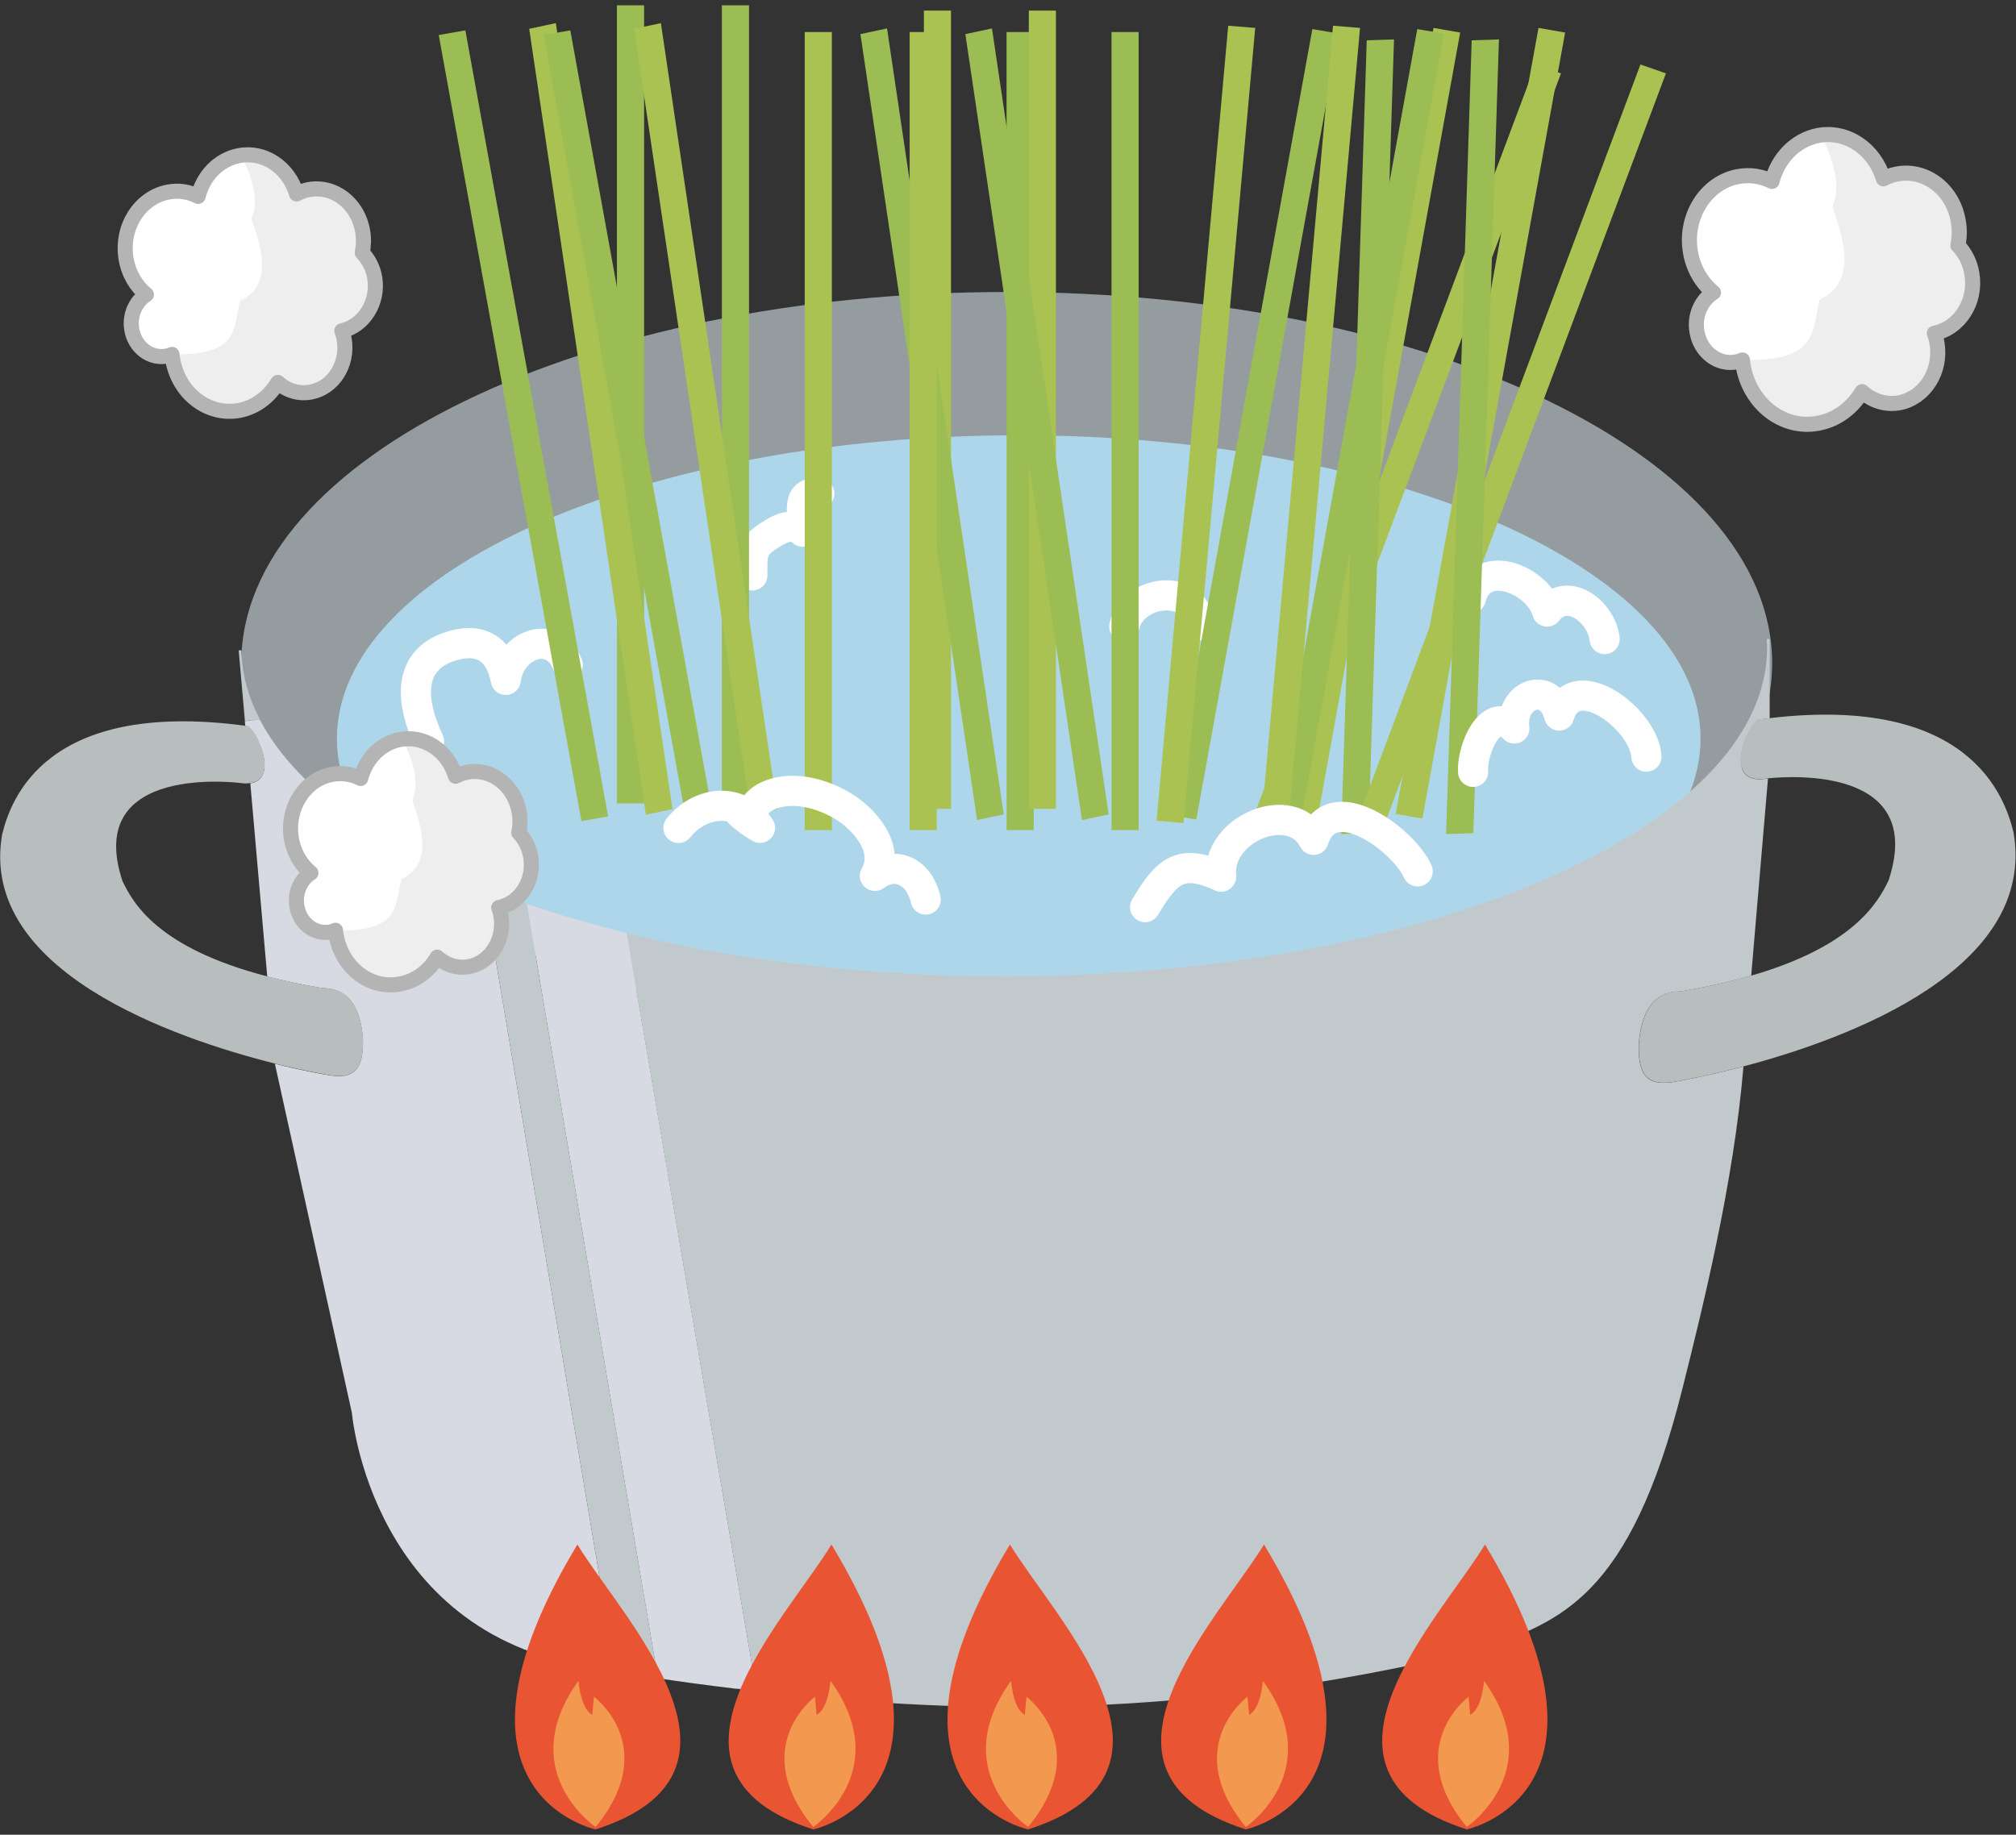 <?xml version="1.0" encoding="utf-8"?>
<svg version="1.1" xmlns="http://www.w3.org/2000/svg" xmlns:xlink="http://www.w3.org/1999/xlink" x="0px" y="0px" width="156px" height="142px" viewBox="0 0 156 142" style="enable-background:new 0 0 156 142;" xml:space="preserve">
<rect x="0" y="0" width="156" height="142" fill="#333333" stroke="none"/>
<style type="text/css">
	.st0{fill:#959CA0;}
	.st1{fill:#AED6EB;}
	.st2{fill:none;stroke:#fff;stroke-width:2.334;stroke-linecap:round;stroke-linejoin:round;}
	.st3{fill:#A9C251;}
	.st4{fill:#9CBD53;}
	.st5{fill:none;}
	.st6{fill:#C2C9CC;}
	.st7{fill:#D7D9E3;}
	.st8{fill:#B8BDBE;}
	.st9{fill:#fff;}
	.st10{fill:#EEEEEF;}
	.st11{fill:none;stroke:#B4B4B5;stroke-width:1.167;stroke-linecap:round;stroke-linejoin:round;}
	.st12{fill:#E95532;}
	.st13{fill:#F2984F;}
</style>
<g>
	<g>
		<path class="st0" d="M137.13,51.32c0,15.85-26.52,28.7-59.23,28.7c-32.71,0-59.23-12.85-59.23-28.7
			c0-15.86,26.52-28.72,59.23-28.72C110.61,22.6,137.13,35.46,137.13,51.32z"/>
		<path class="st1" d="M131.59,57.17c0,12.97-23.62,23.47-52.76,23.47c-29.14,0-52.76-10.51-52.76-23.47s23.62-23.48,52.76-23.48
			C107.97,33.69,131.59,44.21,131.59,57.17z"/>
		<g>
			<path class="st2" d="M33.2,57.37c-1.36-2.85-1.8-6.18,1.56-7.31c2.3-0.78,3.89,0.04,4.38,2.56c0.27-2.61,3.62-4.14,4.79-1.17"/>
			<path class="st2" d="M58.22,44.53c-0.03-1.79-0.02-2.26,1.42-3.16c0.86-0.54,1.72-0.93,2.47-0.22c0.09-1.25-0.63-3.21,1.29-2.95"
				/>
			<path class="st2" d="M87,48.48c0.6-2.94,5.75-3.43,5.71-0.06c0.36-0.38,1.02-0.3,1.09-0.33"/>
			<path class="st2" d="M113.81,46.31c0.86-3.3,5.27-1.36,5.91,1.02c1.48-1.99,4.18-0.09,4.45,2.13"/>
		</g>
		<g>
			<g>
				<rect x="71.49" y="0.82" class="st3" width="2.1" height="61.78"/>
				<rect x="62.27" y="2.48" class="st3" width="2.1" height="61.77"/>
				<rect x="77.89" y="2.48" class="st4" width="2.1" height="61.77"/>
				<polygon class="st4" points="77.67,63.03 75.61,63.47 66.58,2.64 68.64,2.2 				"/>
				<polygon class="st3" points="101.95,63.35 99.89,63 110.93,2.16 112.99,2.52 				"/>
				<polygon class="st4" points="92.57,63.43 90.51,63.08 101.55,2.25 103.61,2.6 				"/>
				<polygon class="st3" points="99.04,63.73 97.07,63.03 118.82,4.99 120.79,5.68 				"/>
				<polygon class="st3" points="91.58,63.7 89.5,63.52 95.04,1.99 97.13,2.16 				"/>
				<polygon class="st4" points="105.89,64.48 103.78,64.56 105.76,3.12 107.87,3.05 				"/>
				<rect x="47.74" y="0.41" class="st4" width="2.1" height="61.77"/>
				<polygon class="st4" points="47.06,63.19 44.99,63.55 33.95,2.71 36.01,2.35 				"/>
				<polygon class="st3" points="52.04,62.62 49.98,63.06 40.95,2.23 43.01,1.79 				"/>
			</g>
			<g>
				<rect x="79.61" y="0.82" class="st3" width="2.1" height="61.78"/>
				<rect x="70.39" y="2.48" class="st3" width="2.1" height="61.77"/>
				<rect x="86.01" y="2.48" class="st4" width="2.1" height="61.77"/>
				<polygon class="st4" points="85.79,63.03 83.72,63.47 74.7,2.64 76.76,2.2 				"/>
				<polygon class="st3" points="110.07,63.35 108,63 119.05,2.16 121.11,2.52 				"/>
				<polygon class="st4" points="100.69,63.43 98.62,63.08 109.67,2.25 111.73,2.6 				"/>
				<polygon class="st3" points="107.16,63.73 105.19,63.03 126.94,4.99 128.91,5.68 				"/>
				<polygon class="st3" points="99.7,63.7 97.61,63.52 103.15,1.99 105.24,2.16 				"/>
				<polygon class="st4" points="114.01,64.48 111.9,64.56 113.88,3.12 115.99,3.05 				"/>
				<rect x="55.86" y="0.41" class="st4" width="2.1" height="61.77"/>
				<polygon class="st4" points="55.18,63.19 53.11,63.55 42.07,2.71 44.13,2.35 				"/>
				<polygon class="st3" points="60.16,62.62 58.1,63.06 49.07,2.23 51.14,1.79 				"/>
			</g>
		</g>
		<g>
			<path class="st5" d="M18.68,60.61c0,0-12.27-1.65-9.2,7.59c0.8,1.65,2.67,5.15,11.21,7.37l-1.31-14.95
				C19.17,60.64,18.95,60.65,18.68,60.61z"/>
			<path class="st5" d="M146.13,68.15c2.93-8.82-7.61-8.08-9.32-7.9c-0.23,2.68-0.73,8.44-1.3,15.27
				C143.49,73.21,145.33,69.8,146.13,68.15z"/>
			<path class="st6" d="M126.81,80.76c0.31-3.71,2.17-4.02,3.24-4.03c2.1-0.35,3.89-0.76,5.46-1.21c0.57-6.83,1.08-12.59,1.3-15.27
				c-0.15,0.02-0.24,0.03-0.24,0.03c-3.18,0.43-1.56-3.79-0.54-4.58c0.32-0.04,0.61-0.08,0.91-0.11v-6.14l-0.24,0.01
				c0.02,0.22,0.04,0.43,0.04,0.66c0,14.05-26.43,25.44-59.04,25.44c-10.64,0-20.61-1.22-29.22-3.34l10,58.31l-1.55,0.17
				c14.33,1.69,32.76,3,57.81-3.08c5.94-2.2,11.37-3.87,15.45-20.15c1.52-6.08,3.97-15.87,4.72-24.93
				c-2.94,0.77-5.12,1.16-5.53,1.22C127.79,83.97,126.7,83.59,126.81,80.76z"/>
			<path class="st6" d="M18.68,50.33h-0.21l0.48,5.47l1.16-0.12C19.21,53.95,18.72,52.17,18.68,50.33z"/>
			<path class="st6" d="M37.42,68.69l10.2,60.64c0.83,0.16,1.93,0.34,3.29,0.55L40.77,69.95C39.62,69.55,38.5,69.13,37.42,68.69z"/>
			<path class="st7" d="M48.49,72.21c-2.71-0.67-5.3-1.42-7.72-2.26l10.14,59.94c1.65,0.25,3.68,0.53,6.02,0.81l1.55-0.17
				L48.49,72.21z"/>
			<path class="st7" d="M20.1,55.69l-1.16,0.12l0.04,0.38c0.07,0.01,0.14,0.02,0.21,0.03c0.9,0.69,2.27,4.11,0.18,4.41l1.31,14.95
				c1.27,0.33,2.69,0.64,4.28,0.9c1.03,0.01,2.82,0.32,3.12,3.88c0.1,2.72-0.96,3.09-2.49,2.88c-0.36-0.05-2.01-0.33-4.32-0.91
				l5.96,27.02c0,0,1.46,17.6,19.29,19.79c0.28,0.06,0.66,0.13,1.1,0.21l-10.2-60.64C28.9,65.27,22.74,60.76,20.1,55.69z"/>
			<path class="st8" d="M28.09,80.35c-0.31-3.57-2.09-3.88-3.12-3.88c-1.59-0.26-3.01-0.56-4.28-0.9
				c-8.54-2.21-10.41-5.72-11.21-7.37c-3.07-9.23,9.2-7.59,9.2-7.59c0.27,0.04,0.49,0.02,0.7,0c2.09-0.29,0.72-3.72-0.18-4.41
				c-0.07-0.01-0.14-0.02-0.21-0.03c-15.4-2.05-18.16,5.64-18.83,8.44c-1.8,10.55,13.37,15.76,21.13,17.71
				c2.31,0.57,3.97,0.86,4.32,0.91C27.13,83.44,28.18,83.07,28.09,80.35z"/>
			<path class="st8" d="M155.81,64.43c-0.69-2.86-3.48-10.66-18.86-8.85c-0.3,0.04-0.6,0.07-0.91,0.11c-1.03,0.79-2.65,5,0.54,4.58
				c0,0,0.09-0.01,0.24-0.03c1.71-0.18,12.24-0.91,9.32,7.9c-0.8,1.65-2.64,5.06-10.62,7.37c-1.57,0.45-3.37,0.87-5.46,1.21
				c-1.07,0.01-2.92,0.32-3.24,4.03c-0.11,2.83,0.99,3.21,2.58,3c0.42-0.06,2.6-0.45,5.53-1.22
				C143.22,80.34,157.61,74.93,155.81,64.43z"/>
		</g>
		<path class="st2" d="M52.5,64.08c1.67-2.1,4.74-2.46,6.31-0.01c-0.56-0.31-1.09-0.7-1.57-1.14c0.65,0.43,1.08-0.74,1.95-1.22
			c1.93-1.05,4.59-0.3,6.32,0.86c1.46,0.97,3.38,3.14,2.19,5.22c1.65-1.22,3.45-0.29,3.93,1.83"/>
		<path class="st2" d="M88.61,70.21c1.7-2.87,2.77-3.79,5.88-2.36c-0.37-3.71,5.45-6.13,7.16-2.85c1.35-4.21,7.01,0.06,8.05,2.44"/>
		<path class="st2" d="M113.99,59.74c-0.12-1.68,1.36-5.3,3.19-3.36c-0.34-2.71,2.77-3.76,3.47-1c1.11-3.79,6.57,0.23,6.75,3.18"/>
		<g>
			<path class="st9" d="M152.59,21.2c-0.14-0.88-0.54-1.64-1.09-2.21c0.13-0.58,0.15-1.2,0.04-1.83c-0.39-2.48-2.53-4.12-4.76-3.69
				c-0.37,0.07-0.72,0.19-1.04,0.37c-0.7-2.32-2.84-3.78-5.07-3.35c-1.75,0.35-3.1,1.77-3.55,3.55c-0.81-0.4-1.72-0.55-2.65-0.37
				c-2.46,0.47-4.11,3.07-3.67,5.79c0.21,1.32,0.88,2.44,1.79,3.18c-0.93,0.58-1.49,1.76-1.28,3.01c0.25,1.58,1.62,2.64,3.04,2.36
				c0.17-0.03,0.33-0.09,0.48-0.15c0.01,0.12,0.03,0.23,0.04,0.35c0.48,3.04,3.11,5.09,5.86,4.54c1.44-0.28,2.62-1.2,3.36-2.44
				c0.77,0.71,1.82,1.06,2.9,0.86c1.95-0.39,3.25-2.44,2.9-4.58c-0.04-0.29-0.11-0.56-0.21-0.8c0.01,0,0.01,0,0.01,0
				C151.64,25.4,152.94,23.35,152.59,21.2z"/>
			<path class="st10" d="M141.05,10.76c0,0,1.74,3.21,0.74,5.22c0.74,2.2,2.07,5.77-0.99,7.22c-0.58,2.47-0.11,4.82-5.98,4.65
				c0.42,2.67,4.17,8.07,9.26,2.44c2.26,1.14,6.32,1.05,5.57-4.26c0.99-0.91,5.21-2.84,1.9-6.77c-0.02-2.12-0.91-7.42-5.55-5.58
				C144.44,11.41,143.12,10.22,141.05,10.76z"/>
			<path class="st11" d="M152.59,21.2c-0.14-0.88-0.54-1.64-1.09-2.21c0.13-0.58,0.15-1.2,0.04-1.83c-0.39-2.48-2.53-4.12-4.76-3.69
				c-0.37,0.07-0.72,0.19-1.04,0.37c-0.7-2.32-2.84-3.78-5.07-3.35c-1.75,0.35-3.1,1.77-3.55,3.55c-0.81-0.4-1.72-0.55-2.65-0.37
				c-2.46,0.47-4.11,3.07-3.67,5.79c0.21,1.32,0.88,2.44,1.79,3.18c-0.93,0.58-1.49,1.76-1.28,3.01c0.25,1.58,1.62,2.64,3.04,2.36
				c0.17-0.03,0.33-0.09,0.48-0.15c0.01,0.12,0.03,0.23,0.04,0.35c0.48,3.04,3.11,5.09,5.86,4.54c1.44-0.28,2.62-1.2,3.36-2.44
				c0.77,0.71,1.82,1.06,2.9,0.86c1.95-0.39,3.25-2.44,2.9-4.58c-0.04-0.29-0.11-0.56-0.21-0.8c0.01,0,0.01,0,0.01,0
				C151.64,25.4,152.94,23.35,152.59,21.2z"/>
		</g>
		<g>
			<path class="st9" d="M29,21.51c-0.13-0.78-0.49-1.45-0.97-1.95c0.11-0.52,0.13-1.07,0.04-1.62c-0.35-2.19-2.23-3.64-4.21-3.26
				c-0.33,0.07-0.63,0.18-0.91,0.33c-0.62-2.06-2.51-3.35-4.48-2.96c-1.56,0.31-2.74,1.56-3.14,3.15c-0.71-0.36-1.52-0.5-2.34-0.33
				c-2.17,0.42-3.63,2.71-3.24,5.12c0.19,1.17,0.77,2.15,1.58,2.81c-0.82,0.52-1.31,1.56-1.14,2.67c0.22,1.39,1.43,2.33,2.7,2.09
				c0.15-0.03,0.28-0.08,0.42-0.13c0.01,0.11,0.02,0.21,0.04,0.31c0.42,2.69,2.74,4.49,5.19,4.02c1.26-0.25,2.31-1.07,2.96-2.16
				c0.68,0.62,1.61,0.93,2.57,0.74c1.72-0.33,2.87-2.14,2.57-4.04c-0.04-0.26-0.11-0.48-0.19-0.7h0.01
				C28.15,25.22,29.3,23.41,29,21.51z"/>
			<path class="st10" d="M18.79,12.3c0,0,1.54,2.82,0.66,4.61c0.66,1.95,1.83,5.09-0.88,6.39c-0.51,2.19-0.1,4.26-5.28,4.11
				c0.38,2.36,3.69,7.14,8.18,2.17c2,1.01,5.58,0.93,4.93-3.77c0.88-0.81,4.61-2.51,1.68-5.99c-0.01-1.87-0.8-6.55-4.89-4.93
				C21.79,12.85,20.62,11.81,18.79,12.3z"/>
			<path class="st11" d="M29,21.51c-0.13-0.78-0.49-1.45-0.97-1.95c0.11-0.52,0.13-1.07,0.04-1.62c-0.35-2.19-2.23-3.64-4.21-3.26
				c-0.33,0.07-0.63,0.18-0.91,0.33c-0.62-2.06-2.51-3.35-4.48-2.96c-1.56,0.31-2.74,1.56-3.14,3.15c-0.71-0.36-1.52-0.5-2.34-0.33
				c-2.17,0.42-3.63,2.71-3.24,5.12c0.19,1.17,0.77,2.15,1.58,2.81c-0.82,0.52-1.31,1.56-1.14,2.67c0.22,1.39,1.43,2.33,2.7,2.09
				c0.15-0.03,0.28-0.08,0.42-0.13c0.01,0.11,0.02,0.21,0.04,0.31c0.42,2.69,2.74,4.49,5.19,4.02c1.26-0.25,2.31-1.07,2.96-2.16
				c0.68,0.62,1.61,0.93,2.57,0.74c1.72-0.33,2.87-2.14,2.57-4.04c-0.04-0.26-0.11-0.48-0.19-0.7h0.01
				C28.15,25.22,29.3,23.41,29,21.51z"/>
		</g>
		<g>
			<path class="st9" d="M41.07,66.33c-0.12-0.74-0.46-1.39-0.93-1.88c0.11-0.49,0.13-1.02,0.04-1.55c-0.34-2.1-2.15-3.5-4.05-3.13
				c-0.32,0.06-0.61,0.17-0.88,0.31c-0.6-1.97-2.41-3.21-4.32-2.84c-1.49,0.29-2.63,1.5-3.02,3.01c-0.68-0.34-1.46-0.46-2.25-0.31
				c-2.09,0.4-3.49,2.61-3.12,4.92c0.18,1.13,0.74,2.07,1.52,2.7c-0.79,0.5-1.26,1.51-1.09,2.56c0.21,1.34,1.37,2.24,2.59,2.01
				c0.14-0.03,0.28-0.08,0.4-0.13c0.01,0.1,0.02,0.21,0.04,0.3c0.41,2.58,2.64,4.32,4.98,3.85c1.22-0.23,2.23-1.01,2.85-2.07
				c0.66,0.6,1.55,0.9,2.47,0.73c1.66-0.32,2.76-2.07,2.47-3.89c-0.04-0.25-0.1-0.47-0.18-0.68c0,0,0.01,0,0.01,0
				C40.26,69.9,41.37,68.16,41.07,66.33z"/>
			<path class="st10" d="M31.26,57.47c0,0,1.48,2.72,0.63,4.43c0.64,1.87,1.76,4.9-0.84,6.14c-0.49,2.1-0.09,4.1-5.08,3.96
				c0.36,2.26,3.55,6.87,7.87,2.07c1.92,0.97,5.37,0.89,4.74-3.62c0.85-0.77,4.44-2.41,1.62-5.75c-0.01-1.8-0.77-6.3-4.71-4.74
				C34.15,58.01,33.02,57,31.26,57.47z"/>
			<path class="st11" d="M41.07,66.33c-0.12-0.74-0.46-1.39-0.93-1.88c0.11-0.49,0.13-1.02,0.04-1.55c-0.34-2.1-2.15-3.5-4.05-3.13
				c-0.32,0.06-0.61,0.17-0.88,0.31c-0.6-1.97-2.41-3.21-4.32-2.84c-1.49,0.29-2.63,1.5-3.02,3.01c-0.68-0.34-1.46-0.46-2.25-0.31
				c-2.09,0.4-3.49,2.61-3.12,4.92c0.18,1.13,0.74,2.07,1.52,2.7c-0.79,0.5-1.26,1.51-1.09,2.56c0.21,1.34,1.37,2.24,2.59,2.01
				c0.14-0.03,0.28-0.08,0.4-0.13c0.01,0.1,0.02,0.21,0.04,0.3c0.41,2.58,2.64,4.32,4.98,3.85c1.22-0.23,2.23-1.01,2.85-2.07
				c0.66,0.6,1.55,0.9,2.47,0.73c1.66-0.32,2.76-2.07,2.47-3.89c-0.04-0.25-0.1-0.47-0.18-0.68c0,0,0.01,0,0.01,0
				C40.26,69.9,41.37,68.16,41.07,66.33z"/>
		</g>
	</g>
	<g>
		<g>
			<path class="st12" d="M46.09,141.59c0,0-13.05-2.76-1.41-22.05C48.21,125.33,59.85,137.18,46.09,141.59z"/>
			<path class="st13" d="M46.09,141.4c0,0-6.36-4.31-1.33-11.31c0.13,1.18,0.4,2.23,1.07,2.64c0.13-1.41,0.13-1.41,0.13-1.41
				S51.18,135.19,46.09,141.4z"/>
		</g>
		<g>
			<path class="st12" d="M62.93,141.59c0,0,13.05-2.76,1.41-22.05C60.82,125.33,49.18,137.18,62.93,141.59z"/>
			<path class="st13" d="M62.93,141.4c0,0,6.36-4.31,1.34-11.31c-0.14,1.18-0.4,2.23-1.08,2.64c-0.13-1.41-0.13-1.41-0.13-1.41
				S57.84,135.19,62.93,141.4z"/>
		</g>
		<g>
			<path class="st12" d="M113.5,141.59c0,0,13.05-2.76,1.41-22.05C111.39,125.33,99.75,137.18,113.5,141.59z"/>
			<path class="st13" d="M113.5,141.4c0,0,6.36-4.31,1.34-11.31c-0.13,1.18-0.4,2.23-1.07,2.64c-0.13-1.41-0.13-1.41-0.13-1.41
				S108.42,135.19,113.5,141.4z"/>
		</g>
		<g>
			<path class="st12" d="M79.56,141.59c0,0-13.05-2.76-1.41-22.05C81.68,125.33,93.32,137.18,79.56,141.59z"/>
			<path class="st13" d="M79.56,141.4c0,0-6.36-4.31-1.33-11.31c0.13,1.18,0.4,2.23,1.07,2.64c0.13-1.41,0.13-1.41,0.13-1.41
				S84.65,135.19,79.56,141.4z"/>
		</g>
		<g>
			<path class="st12" d="M96.4,141.59c0,0,13.05-2.76,1.41-22.05C94.28,125.33,82.64,137.18,96.4,141.59z"/>
			<path class="st13" d="M96.4,141.4c0,0,6.36-4.31,1.33-11.31c-0.13,1.18-0.4,2.23-1.07,2.64c-0.13-1.41-0.13-1.41-0.13-1.41
				S91.31,135.19,96.4,141.4z"/>
		</g>
	</g>
</g>
</svg>
